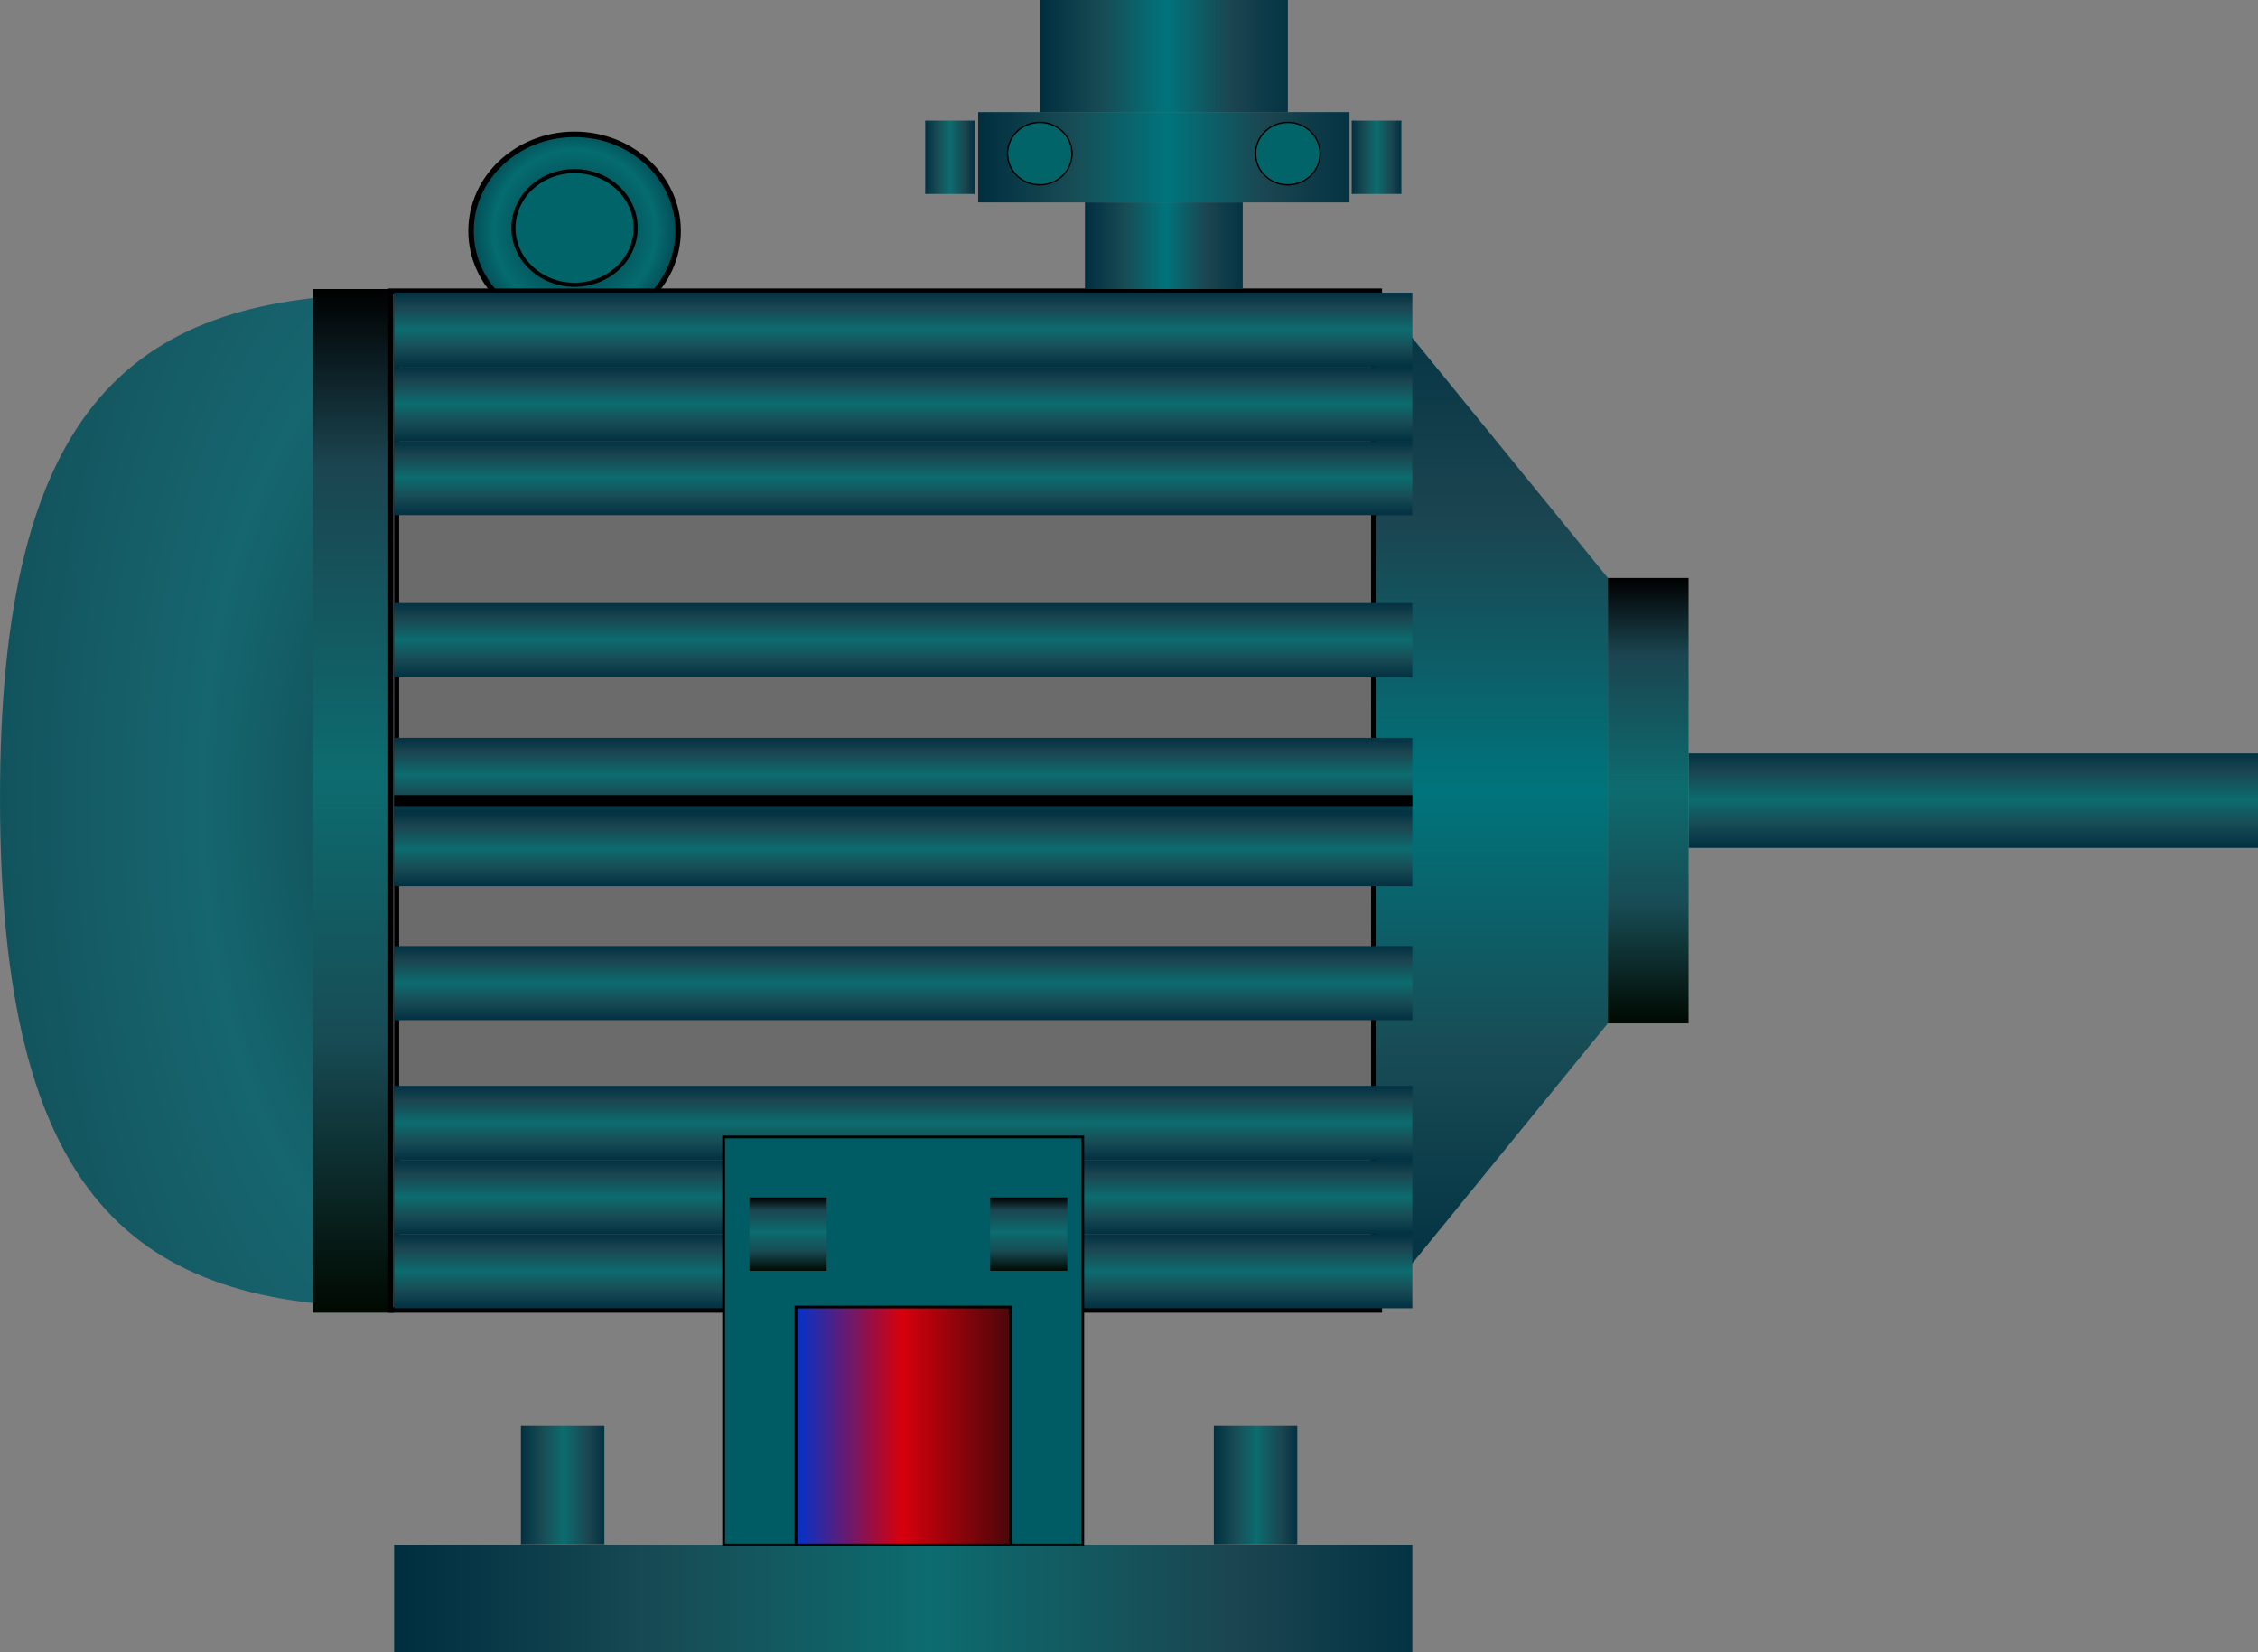 <!--?xml version="1.0" encoding="utf-8"?-->
<!-- Generator: Adobe Illustrator 16.0.0, SVG Export Plug-In . SVG Version: 6.00 Build 0)  -->

<svg version="1.1" id="图层_1" sodipodi:docname="0402.svg" inkscape:version="0.48.3.1 r9886" xmlns:dc="http://purl.org/dc/elements/1.1/" xmlns:cc="http://creativecommons.org/ns#" xmlns:rdf="http://www.w3.org/1999/02/22-rdf-syntax-ns#" xmlns:svg="http://www.w3.org/2000/svg" xmlns:sodipodi="http://sodipodi.sourceforge.net/DTD/sodipodi-0.dtd" xmlns:inkscape="http://www.inkscape.org/namespaces/inkscape" xmlns="http://www.w3.org/2000/svg" xmlns:xlink="http://www.w3.org/1999/xlink" x="0px" y="0px" width="412.764px" height="302.03px" viewBox="0 53.184 412.764 302.03" enable-background="new 0 53.184 412.764 302.03" xml:space="preserve">
<rect x="0" y="53.184" width="412.764" height="302.03" fill="#808080" stroke="none"/>
<sodipodi:namedview id="namedview221" inkscape:current-layer="图层_1" inkscape:window-y="-8" inkscape:window-x="-8" fit-margin-bottom="0" fit-margin-right="0" inkscape:window-height="848" inkscape:window-width="1440" inkscape:pageshadow="2" inkscape:pageopacity="0" pagecolor="#ffffff" fit-margin-left="0" bordercolor="#666666" inkscape:zoom="2.2425732" inkscape:cy="55.341794" guidetolerance="10" gridtolerance="10" showgrid="false" objecttolerance="10" inkscape:cx="159.80361" borderopacity="1" fit-margin-top="0" inkscape:window-maximized="1">
	</sodipodi:namedview>
<linearGradient id="rect101_4_" gradientUnits="userSpaceOnUse" x1="-1364.402" y1="-491.016" x2="-1364.402" y2="-395.552" gradientTransform="matrix(0 -1.518 0.711 0 527.92 -1988.955)">
	<stop offset="0" style="stop-color:#002E3F"></stop>
	<stop offset="0.255" style="stop-color:#184C55"></stop>
	<stop offset="0.51" style="stop-color:#00747C"></stop>
	<stop offset="0.775" style="stop-color:#1B4550"></stop>
	<stop offset="1" style="stop-color:#043343"></stop>
</linearGradient>
<rect id="rect101_3_" x="178.808" y="73.684" fill="url(#rect101_4_)" width="67.875" height="16.5"></rect>
<radialGradient id="path120_4_" cx="117.938" cy="-251.698" r="18.313" gradientTransform="matrix(-1 0 0 -1 222.969 -156.282)" gradientUnits="userSpaceOnUse">
	<stop offset="0" style="stop-color:#002E3F"></stop>
	<stop offset="0.811" style="stop-color:#056C6F"></stop>
	<stop offset="1" style="stop-color:#03515A"></stop>
</radialGradient>
<path id="path120_2_" inkscape:connector-curvature="0" fill="url(#path120_4_)" stroke="#000000" stroke-miterlimit="10" d="
	M86.102,95.415c0,9.759,8.473,17.675,18.931,17.675c10.448,0,18.928-7.916,18.928-17.675c0-9.767-8.479-17.674-18.928-17.674
	C94.573,77.738,86.102,85.647,86.102,95.415z"></path>
<radialGradient id="path56_1_" cx="85.578" cy="1191.123" r="65.268" gradientTransform="matrix(-1.268 0 0 2.537 189.456 -2822.35)" gradientUnits="userSpaceOnUse">
	<stop offset="0" style="stop-color:#0C3E4A"></stop>
	<stop offset="0.301" style="stop-color:#135860"></stop>
	<stop offset="0.531" style="stop-color:#15666F"></stop>
	<stop offset="0.643" style="stop-color:#16616B"></stop>
	<stop offset="1" style="stop-color:#12535C"></stop>
</radialGradient>
<path id="path56" inkscape:connector-curvature="0" fill="url(#path56_1_)" d="M0.001,199.58
	c0.144,72.459,24.41,92.568,71.966,92.568c47.563,0,89.832-40.578,89.832-92.615c0-52.04-42.271-92.618-89.832-92.618
	C24.411,106.915-0.141,127.013,0.001,199.58L0.001,199.58z"></path>
<linearGradient id="path8_1_" gradientUnits="userSpaceOnUse" x1="25.049" y1="1598.702" x2="25.049" y2="1598.702" gradientTransform="matrix(-1 0 0 1 305.997 -1598.574)">
	<stop offset="0" style="stop-color:#5B5959"></stop>
	<stop offset="1" style="stop-color:#999999"></stop>
</linearGradient>
<path id="path8" inkscape:connector-curvature="0" fill="url(#path8_1_)" stroke="#595757" stroke-width="0.25" stroke-miterlimit="10" d="
	M280.948,0.128"></path>
<linearGradient id="rect21_17_" gradientUnits="userSpaceOnUse" x1="-1447.577" y1="-235.168" x2="-1436.197" y2="-235.168" gradientTransform="matrix(0 -1.518 0.711 0 527.92 -1988.955)">
	<stop offset="0" style="stop-color:#002E3F"></stop>
	<stop offset="0.27" style="stop-color:#184C55"></stop>
	<stop offset="0.525" style="stop-color:#0C6C6F"></stop>
	<stop offset="0.827" style="stop-color:#1B4550"></stop>
	<stop offset="1" style="stop-color:#043343"></stop>
</linearGradient>
<rect id="rect21" x="308.666" y="190.906" fill="url(#rect21_17_)" width="104.099" height="17.271"></rect>
<linearGradient id="rect21_18_" gradientUnits="userSpaceOnUse" x1="-965.399" y1="913.939" x2="-959.418" y2="913.939" gradientTransform="matrix(1.518 0 0 0.711 1712.372 -567.878)">
	<stop offset="0" style="stop-color:#002E3F"></stop>
	<stop offset="0.27" style="stop-color:#184C55"></stop>
	<stop offset="0.525" style="stop-color:#0C6C6F"></stop>
	<stop offset="0.827" style="stop-color:#1B4550"></stop>
	<stop offset="1" style="stop-color:#043343"></stop>
</linearGradient>
<rect id="rect21_11_" x="247.089" y="75.231" fill="url(#rect21_18_)" width="9.077" height="13.405"></rect>
<linearGradient id="rect21_19_" gradientUnits="userSpaceOnUse" x1="-982.002" y1="1255.307" x2="-971.95" y2="1255.307" gradientTransform="matrix(1.518 0 0 0.711 1712.372 -567.878)">
	<stop offset="0" style="stop-color:#002E3F"></stop>
	<stop offset="0.27" style="stop-color:#184C55"></stop>
	<stop offset="0.525" style="stop-color:#0C6C6F"></stop>
	<stop offset="0.827" style="stop-color:#1B4550"></stop>
	<stop offset="1" style="stop-color:#043343"></stop>
</linearGradient>
<rect id="rect21_15_" x="221.888" y="313.837" fill="url(#rect21_19_)" width="15.257" height="21.617"></rect>
<linearGradient id="rect21_20_" gradientUnits="userSpaceOnUse" x1="-1065.457" y1="1255.307" x2="-1055.404" y2="1255.307" gradientTransform="matrix(1.518 0 0 0.711 1712.372 -567.878)">
	<stop offset="0" style="stop-color:#002E3F"></stop>
	<stop offset="0.27" style="stop-color:#184C55"></stop>
	<stop offset="0.525" style="stop-color:#0C6C6F"></stop>
	<stop offset="0.827" style="stop-color:#1B4550"></stop>
	<stop offset="1" style="stop-color:#043343"></stop>
</linearGradient>
<rect id="rect21_16_" x="95.221" y="313.837" fill="url(#rect21_20_)" width="15.259" height="21.617"></rect>
<linearGradient id="rect21_21_" gradientUnits="userSpaceOnUse" x1="-1016.763" y1="913.939" x2="-1010.783" y2="913.939" gradientTransform="matrix(1.518 0 0 0.711 1712.372 -567.878)">
	<stop offset="0" style="stop-color:#002E3F"></stop>
	<stop offset="0.27" style="stop-color:#184C55"></stop>
	<stop offset="0.525" style="stop-color:#0C6C6F"></stop>
	<stop offset="0.827" style="stop-color:#1B4550"></stop>
	<stop offset="1" style="stop-color:#043343"></stop>
</linearGradient>
<rect id="rect21_12_" x="169.128" y="75.231" fill="url(#rect21_21_)" width="9.076" height="13.405"></rect>
<linearGradient id="rect43_2_" gradientUnits="userSpaceOnUse" x1="158.383" y1="-449.423" x2="158.383" y2="-262.3" gradientTransform="matrix(-1 0 0 -1 222.969 -156.282)">
	<stop offset="0" style="stop-color:#000900"></stop>
	<stop offset="0.27" style="stop-color:#184C55"></stop>
	<stop offset="0.525" style="stop-color:#0C6C6F"></stop>
	<stop offset="0.827" style="stop-color:#1B4550"></stop>
	<stop offset="1" style="stop-color:#000000"></stop>
</linearGradient>
<rect id="rect43" x="57.206" y="106.018" fill="url(#rect43_2_)" width="14.76" height="187.123"></rect>
<linearGradient id="rect43_3_" gradientUnits="userSpaceOnUse" x1="-78.319" y1="-396.534" x2="-78.319" y2="-315.112" gradientTransform="matrix(-1 0 0 -1 222.969 -156.282)">
	<stop offset="0" style="stop-color:#000900"></stop>
	<stop offset="0.27" style="stop-color:#184C55"></stop>
	<stop offset="0.525" style="stop-color:#0C6C6F"></stop>
	<stop offset="0.827" style="stop-color:#1B4550"></stop>
	<stop offset="1" style="stop-color:#000000"></stop>
</linearGradient>
<rect id="rect43_1_" x="293.908" y="158.83" fill="url(#rect43_3_)" width="14.76" height="81.421"></rect>
<linearGradient id="rect73_1_" gradientUnits="userSpaceOnUse" x1="-1502.901" y1="-514.939" x2="-1380.86" y2="-514.939" gradientTransform="matrix(0 -1.518 0.711 0 527.92 -1988.955)">
	<stop offset="0" style="stop-color:#002E3F"></stop>
	<stop offset="0.255" style="stop-color:#184C55"></stop>
	<stop offset="0.51" style="stop-color:#00747C"></stop>
	<stop offset="0.775" style="stop-color:#1B4550"></stop>
	<stop offset="1" style="stop-color:#043343"></stop>
</linearGradient>
<rect id="rect73" x="71.969" y="106.915" fill="url(#rect73_1_)" width="179.66" height="185.233"></rect>
<rect id="rect88" x="71.967" y="106.915" fill="#6B6B6B" stroke="#000000" stroke-width="2" stroke-miterlimit="10" width="179.662" height="185.233"></rect>
<linearGradient id="rect101_5_" gradientUnits="userSpaceOnUse" x1="-1537.982" y1="-641.177" x2="-1537.982" y2="-379.398" gradientTransform="matrix(0 -1.518 0.711 0 527.92 -1988.955)">
	<stop offset="0" style="stop-color:#002E3F"></stop>
	<stop offset="0.27" style="stop-color:#184C55"></stop>
	<stop offset="0.525" style="stop-color:#0C6C6F"></stop>
	<stop offset="0.827" style="stop-color:#1B4550"></stop>
	<stop offset="1" style="stop-color:#043343"></stop>
</linearGradient>
<rect id="rect101" x="72.043" y="335.574" fill="url(#rect101_5_)" width="186.125" height="19.641"></rect>
<linearGradient id="rect101_6_" gradientUnits="userSpaceOnUse" x1="-1375.053" y1="-463.565" x2="-1375.053" y2="-422.998" gradientTransform="matrix(0 -1.518 0.711 0 527.92 -1988.955)">
	<stop offset="0" style="stop-color:#002E3F"></stop>
	<stop offset="0.255" style="stop-color:#184C55"></stop>
	<stop offset="0.51" style="stop-color:#00747C"></stop>
	<stop offset="0.775" style="stop-color:#1B4550"></stop>
	<stop offset="1" style="stop-color:#043343"></stop>
</linearGradient>
<rect id="rect101_1_" x="198.325" y="90.184" fill="url(#rect101_6_)" width="28.843" height="15.833"></rect>
<linearGradient id="rect101_7_" gradientUnits="userSpaceOnUse" x1="-1352.213" y1="-475.168" x2="-1352.213" y2="-411.396" gradientTransform="matrix(0 -1.518 0.711 0 527.92 -1988.955)">
	<stop offset="0" style="stop-color:#002E3F"></stop>
	<stop offset="0.255" style="stop-color:#184C55"></stop>
	<stop offset="0.51" style="stop-color:#00747C"></stop>
	<stop offset="0.775" style="stop-color:#1B4550"></stop>
	<stop offset="1" style="stop-color:#043343"></stop>
</linearGradient>
<rect id="rect101_2_" x="190.075" y="53.184" fill="url(#rect101_7_)" width="45.343" height="20.5"></rect>
<line id="line103" fill="none" stroke="#3E3A39" stroke-width="0.25" stroke-miterlimit="10" x1="71.966" y1="292.1" x2="71.966" y2="106.915"></line>
<radialGradient id="ellipse118_2_" cx="78.815" cy="-663.217" r="0" gradientTransform="matrix(-1 0 0 -1 223.009 -634.058)" gradientUnits="userSpaceOnUse">
	<stop offset="0" style="stop-color:#FFFFFF"></stop>
	<stop offset="1" style="stop-color:#4D4D4D"></stop>
</radialGradient>
<path id="ellipse118_3_" sodipodi:ry="29.034" sodipodi:rx="17.604" sodipodi:cy="209.59" sodipodi:cx="333.93301" inkscape:connector-curvature="0" fill="url(#ellipse118_2_)" stroke="#3E3A39" stroke-width="0.25" stroke-miterlimit="10" d="
	M144.195,29.159"></path>
<radialGradient id="ellipse118_5_" cx="61.21" cy="-634.183" r="0" gradientTransform="matrix(-1 0 0 -1 223.009 -634.058)" gradientUnits="userSpaceOnUse">
	<stop offset="0" style="stop-color:#FFFFFF"></stop>
	<stop offset="1" style="stop-color:#4D4D4D"></stop>
</radialGradient>
<path id="ellipse118_4_" sodipodi:ry="29.034" sodipodi:rx="17.604" sodipodi:cy="209.59" sodipodi:cx="333.93301" inkscape:connector-curvature="0" fill="url(#ellipse118_5_)" stroke="#3E3A39" stroke-width="0.25" stroke-miterlimit="10" d="
	M161.799,0.125"></path>
<radialGradient id="ellipse118_6_" cx="43.607" cy="-663.217" r="0" gradientTransform="matrix(-1 0 0 -1 223.009 -634.058)" gradientUnits="userSpaceOnUse">
	<stop offset="0" style="stop-color:#FFFFFF"></stop>
	<stop offset="1" style="stop-color:#4D4D4D"></stop>
</radialGradient>
<path id="ellipse118_1_" sodipodi:ry="29.034" sodipodi:rx="17.604" sodipodi:cy="209.59" sodipodi:cx="333.93301" inkscape:connector-curvature="0" fill="url(#ellipse118_6_)" stroke="#3E3A39" stroke-width="0.25" stroke-miterlimit="10" d="
	M179.403,29.159"></path>
<path id="path120" inkscape:connector-curvature="0" fill="#006468" stroke="#000000" stroke-width="0.25" stroke-miterlimit="10" d="
	M229.517,81.267c0,3.151,2.644,5.707,5.901,5.707s5.899-2.556,5.899-5.707c0-3.153-2.645-5.706-5.899-5.706
	C232.158,75.56,229.517,78.114,229.517,81.267z"></path>
<path id="path120_3_" inkscape:connector-curvature="0" fill="#006468" stroke="#000000" stroke-width="0.25" stroke-miterlimit="10" d="
	M184.173,81.267c0,3.151,2.642,5.707,5.901,5.707c3.258,0,5.897-2.556,5.897-5.707c0-3.153-2.643-5.706-5.897-5.706
	C186.814,75.56,184.173,78.114,184.173,81.267z"></path>
<path id="path120_1_" inkscape:connector-curvature="0" fill="#006468" stroke="#000000" stroke-width="0.75" stroke-miterlimit="10" d="
	M93.859,94.854c0,5.737,5,10.39,11.172,10.39c6.169,0,11.172-4.653,11.172-10.39c0-5.742-5.003-10.39-11.172-10.39
	C98.859,84.462,93.859,89.112,93.859,94.854z"></path>
<linearGradient id="path219_1_" gradientUnits="userSpaceOnUse" x1="284.242" y1="1799.466" x2="284.242" y2="1799.466" gradientTransform="matrix(-1 0 0 1 305.997 -1598.574)">
	<stop offset="0" style="stop-color:#5B5959"></stop>
	<stop offset="1" style="stop-color:#999999"></stop>
</linearGradient>
<path id="path219" inkscape:connector-curvature="0" fill="url(#path219_1_)" stroke="#595757" stroke-width="0.25" stroke-miterlimit="10" d="
	M21.754,200.893"></path>
<linearGradient id="polygon214_1_" gradientUnits="userSpaceOnUse" x1="-49.8" y1="-448.431" x2="-49.8" y2="-263.198" gradientTransform="matrix(-1 0 0 -1 222.969 -156.282)">
	<stop offset="0" style="stop-color:#002E3F"></stop>
	<stop offset="0.255" style="stop-color:#184C55"></stop>
	<stop offset="0.51" style="stop-color:#00747C"></stop>
	<stop offset="0.775" style="stop-color:#1B4550"></stop>
	<stop offset="1" style="stop-color:#043343"></stop>
</linearGradient>
<polygon id="polygon214" fill="url(#polygon214_1_)" points="251.628,106.915 251.628,292.148 293.908,240.25 293.908,158.813 "></polygon>
<g id="g216" transform="translate(-1.5393179e-6,0)">
	
		<linearGradient id="rect21_22_" gradientUnits="userSpaceOnUse" x1="-1505.605" y1="851.871" x2="-1496.675" y2="851.871" gradientTransform="matrix(0 -1.518 0.711 0 -440.572 -2164.97)">
		<stop offset="0" style="stop-color:#002E3F"></stop>
		<stop offset="0.27" style="stop-color:#184C55"></stop>
		<stop offset="0.525" style="stop-color:#0C6C6F"></stop>
		<stop offset="0.827" style="stop-color:#1B4550"></stop>
		<stop offset="1" style="stop-color:#043343"></stop>
	</linearGradient>
	<rect id="rect21_1_" x="72.045" y="106.682" fill="url(#rect21_22_)" width="186.125" height="13.555"></rect>
	
		<linearGradient id="rect21_23_" gradientUnits="userSpaceOnUse" x1="-1514.534" y1="851.868" x2="-1505.605" y2="851.868" gradientTransform="matrix(0 -1.518 0.711 0 -440.572 -2164.97)">
		<stop offset="0" style="stop-color:#002E3F"></stop>
		<stop offset="0.27" style="stop-color:#184C55"></stop>
		<stop offset="0.525" style="stop-color:#0C6C6F"></stop>
		<stop offset="0.827" style="stop-color:#1B4550"></stop>
		<stop offset="1" style="stop-color:#043343"></stop>
	</linearGradient>
	<rect id="rect21_2_" x="72.043" y="120.237" fill="url(#rect21_23_)" width="186.125" height="13.553"></rect>
	
		<linearGradient id="rect21_24_" gradientUnits="userSpaceOnUse" x1="-1523.465" y1="851.871" x2="-1514.534" y2="851.871" gradientTransform="matrix(0 -1.518 0.711 0 -440.572 -2164.97)">
		<stop offset="0" style="stop-color:#002E3F"></stop>
		<stop offset="0.27" style="stop-color:#184C55"></stop>
		<stop offset="0.525" style="stop-color:#0C6C6F"></stop>
		<stop offset="0.827" style="stop-color:#1B4550"></stop>
		<stop offset="1" style="stop-color:#043343"></stop>
	</linearGradient>
	<rect id="rect21_3_" x="72.045" y="133.79" fill="url(#rect21_24_)" width="186.125" height="13.554"></rect>
	
		<linearGradient id="rect21_25_" gradientUnits="userSpaceOnUse" x1="-1542.986" y1="851.868" x2="-1534.055" y2="851.868" gradientTransform="matrix(0 -1.518 0.711 0 -440.572 -2164.97)">
		<stop offset="0" style="stop-color:#002E3F"></stop>
		<stop offset="0.27" style="stop-color:#184C55"></stop>
		<stop offset="0.525" style="stop-color:#0C6C6F"></stop>
		<stop offset="0.827" style="stop-color:#1B4550"></stop>
		<stop offset="1" style="stop-color:#043343"></stop>
	</linearGradient>
	<rect id="rect21_4_" x="72.043" y="163.419" fill="url(#rect21_25_)" width="186.125" height="13.555"></rect>
	
		<linearGradient id="rect21_26_" gradientUnits="userSpaceOnUse" x1="-1568.151" y1="851.871" x2="-1559.221" y2="851.871" gradientTransform="matrix(0 -1.518 0.711 0 -440.572 -2164.97)">
		<stop offset="0" style="stop-color:#002E3F"></stop>
		<stop offset="0.27" style="stop-color:#184C55"></stop>
		<stop offset="0.525" style="stop-color:#0C6C6F"></stop>
		<stop offset="0.827" style="stop-color:#1B4550"></stop>
		<stop offset="1" style="stop-color:#043343"></stop>
	</linearGradient>
	<rect id="rect21_9_" x="72.045" y="201.615" fill="url(#rect21_26_)" width="186.125" height="13.555"></rect>
	
		<linearGradient id="rect21_27_" gradientUnits="userSpaceOnUse" x1="-1584.293" y1="851.868" x2="-1575.362" y2="851.868" gradientTransform="matrix(0 -1.518 0.711 0 -440.572 -2164.97)">
		<stop offset="0" style="stop-color:#002E3F"></stop>
		<stop offset="0.27" style="stop-color:#184C55"></stop>
		<stop offset="0.525" style="stop-color:#0C6C6F"></stop>
		<stop offset="0.827" style="stop-color:#1B4550"></stop>
		<stop offset="1" style="stop-color:#043343"></stop>
	</linearGradient>
	<rect id="rect21_10_" x="72.043" y="226.115" fill="url(#rect21_27_)" width="186.125" height="13.555"></rect>
	
		<linearGradient id="rect21_28_" gradientUnits="userSpaceOnUse" x1="-1559.222" y1="851.868" x2="-1550.291" y2="851.868" gradientTransform="matrix(0 -1.518 0.711 0 -440.572 -2164.97)">
		<stop offset="0" style="stop-color:#002E3F"></stop>
		<stop offset="0.27" style="stop-color:#184C55"></stop>
		<stop offset="0.525" style="stop-color:#0C6C6F"></stop>
		<stop offset="0.827" style="stop-color:#1B4550"></stop>
		<stop offset="1" style="stop-color:#043343"></stop>
	</linearGradient>
	<rect id="rect21_5_" x="72.043" y="188.061" fill="url(#rect21_28_)" width="186.125" height="13.556"></rect>
	
		<linearGradient id="rect21_29_" gradientUnits="userSpaceOnUse" x1="-1601.132" y1="851.871" x2="-1592.202" y2="851.871" gradientTransform="matrix(0 -1.518 0.711 0 -440.572 -2164.97)">
		<stop offset="0" style="stop-color:#002E3F"></stop>
		<stop offset="0.27" style="stop-color:#184C55"></stop>
		<stop offset="0.525" style="stop-color:#0C6C6F"></stop>
		<stop offset="0.827" style="stop-color:#1B4550"></stop>
		<stop offset="1" style="stop-color:#043343"></stop>
	</linearGradient>
	<rect id="rect21_6_" x="72.045" y="251.673" fill="url(#rect21_29_)" width="186.125" height="13.554"></rect>
	
		<linearGradient id="rect21_30_" gradientUnits="userSpaceOnUse" x1="-1610.061" y1="851.868" x2="-1601.13" y2="851.868" gradientTransform="matrix(0 -1.518 0.711 0 -440.572 -2164.97)">
		<stop offset="0" style="stop-color:#002E3F"></stop>
		<stop offset="0.27" style="stop-color:#184C55"></stop>
		<stop offset="0.525" style="stop-color:#0C6C6F"></stop>
		<stop offset="0.827" style="stop-color:#1B4550"></stop>
		<stop offset="1" style="stop-color:#043343"></stop>
	</linearGradient>
	<rect id="rect21_7_" x="72.043" y="265.225" fill="url(#rect21_30_)" width="186.125" height="13.556"></rect>
	
		<linearGradient id="rect21_31_" gradientUnits="userSpaceOnUse" x1="-1618.989" y1="851.871" x2="-1610.06" y2="851.871" gradientTransform="matrix(0 -1.518 0.711 0 -440.572 -2164.97)">
		<stop offset="0" style="stop-color:#002E3F"></stop>
		<stop offset="0.27" style="stop-color:#184C55"></stop>
		<stop offset="0.525" style="stop-color:#0C6C6F"></stop>
		<stop offset="0.827" style="stop-color:#1B4550"></stop>
		<stop offset="1" style="stop-color:#043343"></stop>
	</linearGradient>
	<rect id="rect21_8_" x="72.045" y="278.779" fill="url(#rect21_31_)" width="186.125" height="13.553"></rect>
</g>
<line id="line338" fill="none" stroke="#000000" stroke-width="2" stroke-miterlimit="10" x1="258.17" y1="199.531" x2="72.045" y2="199.531"></line>
<rect id="rect88_1_" x="132.28" y="261.014" fill="#005C64" stroke="#000000" stroke-width="0.5" stroke-miterlimit="10" width="65.65" height="74.56"></rect>
<g id="hmigradengt" inkscape:label="#g4395">
	
		<linearGradient id="rect88_3_" gradientUnits="userSpaceOnUse" x1="38.255" y1="-470.119" x2="77.47" y2="-470.119" gradientTransform="matrix(-1 0 0 -1 222.969 -156.282)">
		<stop offset="0" style="stop-color:#4B070A"></stop>
		<stop offset="0.51" style="stop-color:#D6000C"></stop>
		<stop offset="1" style="stop-color: rgb(0, 51, 204);"></stop>
	</linearGradient>
	
		<rect id="rect88_2_" x="145.499" y="292.1" fill="url(#rect88_3_)" stroke="#000000" stroke-width="0.5" stroke-miterlimit="10" width="39.215" height="43.474"></rect>
</g>
<linearGradient id="rect21_32_" gradientUnits="userSpaceOnUse" x1="-1004.295" y1="1200.223" x2="-1004.295" y2="1181.372" gradientTransform="matrix(1.518 0 0 0.711 1712.372 -567.878)">
	<stop offset="0" style="stop-color:#000900"></stop>
	<stop offset="0.27" style="stop-color:#184C55"></stop>
	<stop offset="0.525" style="stop-color:#0C6C6F"></stop>
	<stop offset="0.827" style="stop-color:#1B4550"></stop>
	<stop offset="1" style="stop-color:#000000"></stop>
</linearGradient>
<rect id="rect21_13_" x="181.001" y="272.078" fill="url(#rect21_32_)" width="14.101" height="13.403"></rect>
<linearGradient id="rect21_33_" gradientUnits="userSpaceOnUse" x1="-1033.284" y1="1200.223" x2="-1033.284" y2="1181.372" gradientTransform="matrix(1.518 0 0 0.711 1712.372 -567.878)">
	<stop offset="0" style="stop-color:#000900"></stop>
	<stop offset="0.27" style="stop-color:#184C55"></stop>
	<stop offset="0.525" style="stop-color:#0C6C6F"></stop>
	<stop offset="0.827" style="stop-color:#1B4550"></stop>
	<stop offset="1" style="stop-color:#000000"></stop>
</linearGradient>
<rect id="rect21_14_" x="137.001" y="272.078" fill="url(#rect21_33_)" width="14.101" height="13.403"></rect>
</svg>
